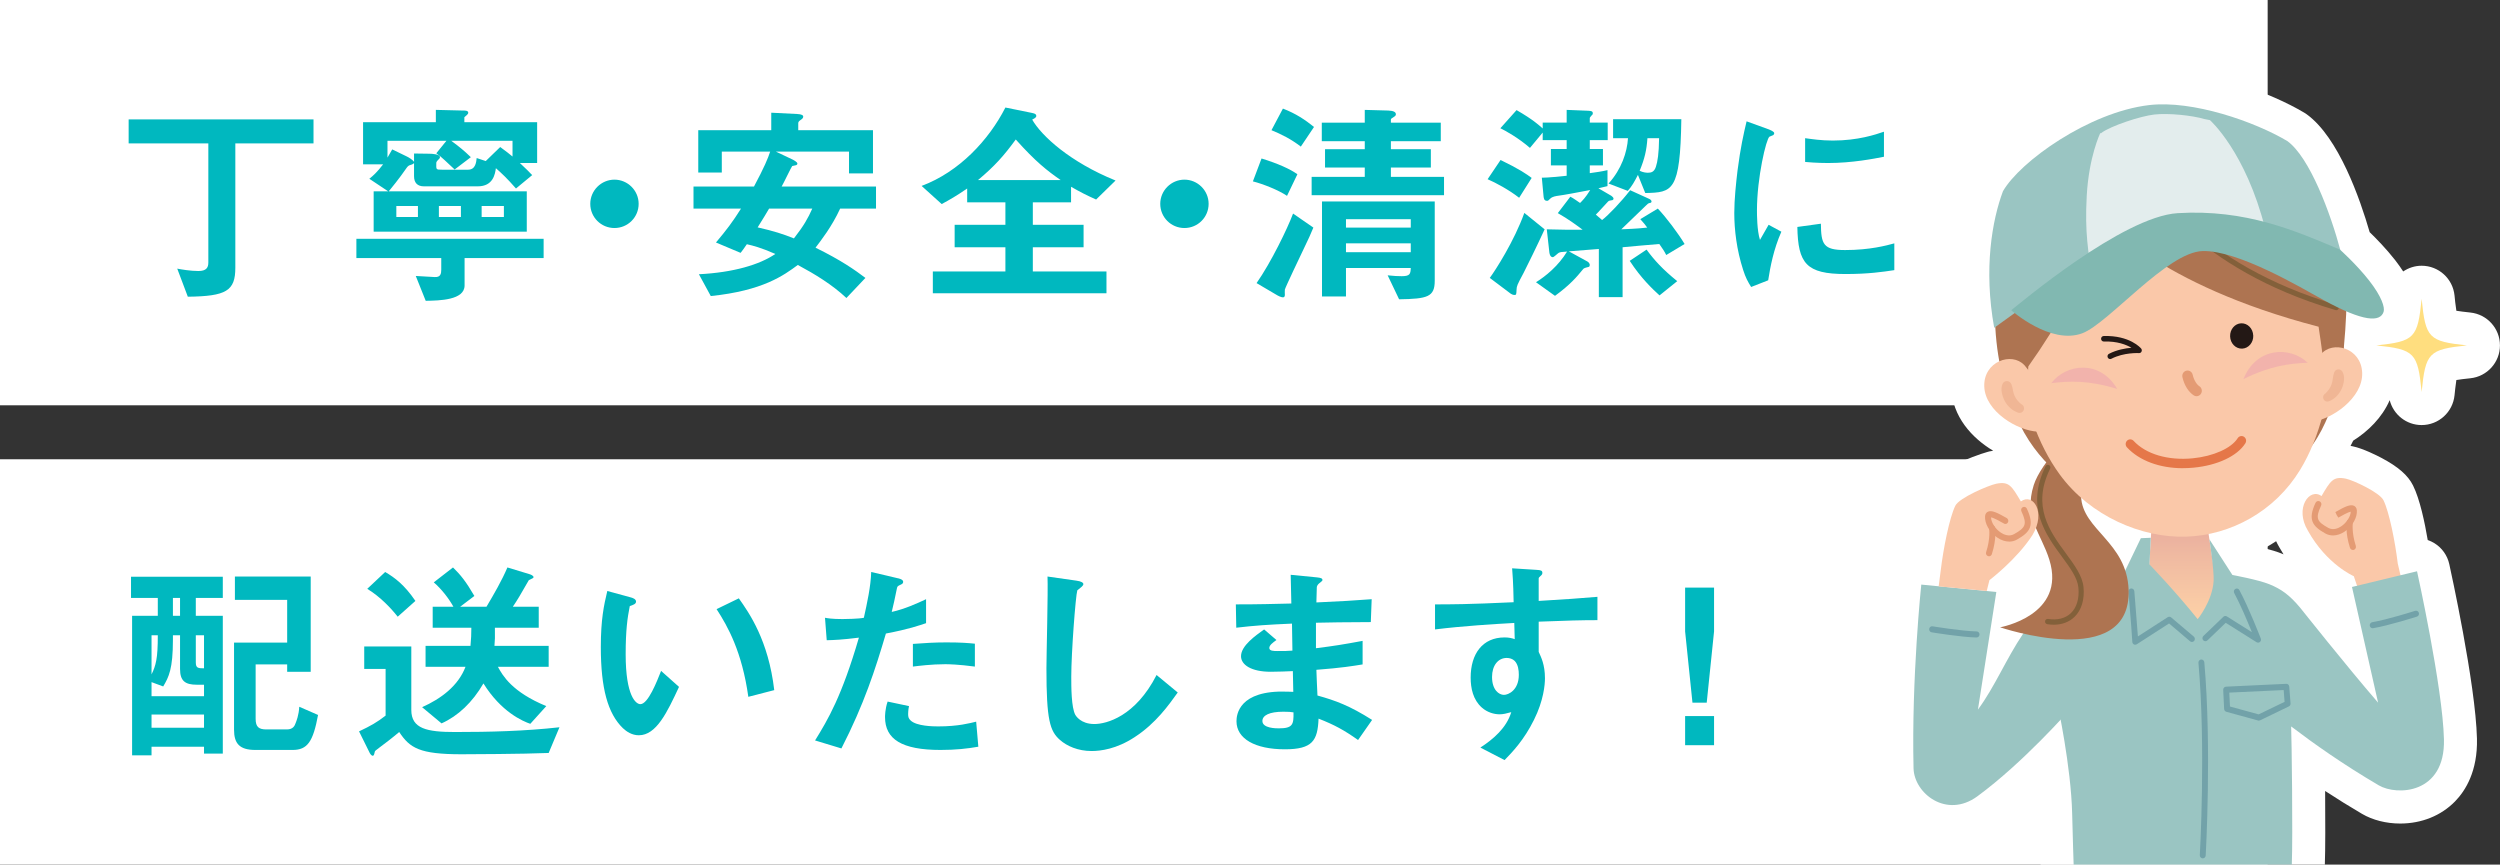 <?xml version="1.0" encoding="UTF-8"?><svg xmlns="http://www.w3.org/2000/svg" width="694.55" height="240.2" xmlns:xlink="http://www.w3.org/1999/xlink" viewBox="0 0 694.55 240.2"><rect x="0" y="0" width="694.55" height="240.2" fill="#333333" stroke="none"/><defs><style>.e{fill:#fff;}.f{fill:#e57749;}.g{fill:#fac8a9;}.h{fill:#72a2a9;}.i{fill:#ae7451;}.j{fill:#e3eded;}.k{fill:#e49b74;}.l{fill:#f0b695;}.m{fill:url(#d);}.n{fill:#6d5128;}.o{fill:#83603a;}.p{fill:#9ac5c2;}.q{fill:#ffde7f;}.r{fill:#f2b3ac;}.s{fill:#00b8bf;}.t{fill:#231815;}.u{fill:#81b8b1;}</style><linearGradient id="d" x1="606.17" y1="177.94" x2="606.17" y2="148.99" gradientTransform="matrix(1, 0, 0, 1, 0, 0)" gradientUnits="userSpaceOnUse"><stop offset="0" stop-color="#ffd4a9"/><stop offset=".34" stop-color="#facca6"/><stop offset=".83" stop-color="#efb9a1"/><stop offset="1" stop-color="#ebb19f"/></linearGradient></defs><g id="a"/><g id="b"><g id="c"><g><g><rect class="e" width="630" height="112.6"/><g><path class="s" d="M65.38,39.83v34.56c0,6.42-2.52,7.92-13.2,8.04l-2.94-7.8c1.2,.24,3.72,.66,5.88,.66s2.76-.9,2.76-2.34V39.83h-22.14v-6.66h51.36v6.66h-21.72Z"/><path class="s" d="M129.07,71.69v7.62c0,4.08-6.96,4.2-10.8,4.26l-2.76-6.9,5.22,.3c1.68,.12,1.86-.96,1.86-2.04v-3.24h-23.58v-5.34h52.02v5.34h-21.96Zm15.36-26.4c1.86,1.74,2.46,2.34,3.42,3.36l-4.5,3.72c-2.46-2.82-3.96-4.2-5.58-5.64-.24,1.68-.78,5.04-5.04,5.04h-14.94c-1.8,0-2.76-.96-2.76-2.82v-3.66c-.18,.3-.66,.42-.78,.48-.72,.18-.9,.36-1.26,.84-.42,.6-2.1,3.06-4.98,6.54h38.34v11.22h-42.54v-11.22h4.02l-5.22-3.48c1.2-.96,2.16-1.86,3.84-4.02h-5.58v-11.7h20.22v-3.42l7.38,.18c.54,0,1.62-.06,1.62,.6,0,.48-.6,.78-1.08,1.26v1.38h20.22v11.34h-4.8Zm-2.04-6.18h-17.04c2.34,1.74,3.54,2.7,5.46,4.56l-4.5,3.42c-.36-.36-2.28-2.16-2.76-2.58-.96-.9-1.5-1.32-2.34-1.92l2.82-3.48h-16.38v4.68c.78-1.38,1.02-1.8,1.32-2.28l3.96,1.92c.66,.3,1.8,1.02,2.1,1.56v-2.34l4.2,.06c.84,0,3,.12,3,.96,0,.18-.06,.36-.48,.72-.48,.48-.54,.72-.54,.9,0,1.8-.18,1.86,1.56,1.86h7.26c2.16,0,2.28-2.22,2.4-3.24l2.52,.84,4.02-3.9c1.44,1.02,2.76,2.1,3.42,2.64v-4.38Zm-26.28,18.12h-6v3.06h6v-3.06Zm11.94,0h-6.12v3.06h6.12v-3.06Zm11.94,0h-6.18v3.06h6.18v-3.06Z"/><path class="s" d="M170.71,63.35c-3.72,0-6.72-3-6.72-6.72s3.06-6.72,6.72-6.72,6.72,3,6.72,6.72-3,6.72-6.72,6.72Z"/><path class="s" d="M233.41,57.95c-2.28,4.98-5.34,8.88-6.84,10.86,7.2,3.54,10.92,6.18,13.86,8.4l-5.28,5.58c-3.96-3.72-8.7-6.6-13.5-9.18-3.9,2.88-9.66,7.14-24.18,8.64l-3.3-6.06c9.54-.48,16.86-2.64,21.24-5.64-4.14-1.8-6.12-2.28-7.92-2.7-1.02,1.5-1.14,1.62-1.74,2.4l-6.84-2.88c2.88-3.42,4.62-5.7,6.96-9.42h-13.2v-6.12h16.8c2.88-5.4,3.9-7.86,4.5-9.72h-13.44v5.82h-6.54v-11.76h20.28v-4.86l7.2,.36c1.26,.06,1.68,.36,1.68,.72,0,.42-.3,.6-.42,.72-.78,.54-.96,.72-.96,1.14v1.92h20.76v12h-6.66v-6.06h-20.34l4.8,2.28c.24,.18,1.2,.6,1.2,1.08,0,.12-.06,.3-.36,.42-.12,.06-.96,.18-1.08,.24-.18,.12-2.4,4.8-2.94,5.7h26.22v6.12h-9.96Zm-19.74,0c-1.02,1.74-1.2,2.04-3.18,5.22,4.5,1.02,7.08,1.86,10.08,3.06,2.76-3.54,3.9-5.58,5.1-8.28h-12Z"/><path class="s" d="M304.52,55.43c-2.7-1.2-4.32-2.04-6.96-3.54v4.32h-10.62v6.24h14.1v6.24h-14.1v6.72h20.46v6.06h-48.24v-6.06h20.16v-6.72h-14.1v-6.24h14.1v-6.24h-10.62v-3.84c-3.06,2.1-4.86,3.12-7.08,4.32l-5.58-5.04c10.44-3.9,18.66-12.72,23.28-21.78l7.38,1.5c1.02,.18,1.2,.48,1.2,.84,0,.18,0,.48-1.14,1.02,2.58,4.5,10.44,11.76,23.16,16.92l-5.4,5.28Zm-22.32-16.68c-3.24,4.44-5.82,7.38-10.5,11.28h22.98c-3.72-2.58-6.96-5.1-12.48-11.28Z"/><path class="s" d="M329.06,63.35c-3.72,0-6.72-3-6.72-6.72s3.06-6.72,6.72-6.72,6.72,3,6.72,6.72-3,6.72-6.72,6.72Z"/><path class="s" d="M357.56,54.41c-2.4-1.62-6.66-3.3-9.48-4.02l2.4-6.36c4.5,1.38,7.98,2.94,9.96,4.38l-2.88,6Zm4.68,14.64c-.72,1.5-5.16,10.8-5.28,11.4-.06,.18,0,1.26,0,1.5,0,.48-.24,.66-.54,.66-.54,0-1.44-.48-1.92-.78l-5.4-3.18c3.96-5.64,8.58-15.12,10.14-19.32l5.64,3.9c-.66,1.62-1.44,3.36-2.64,5.82Zm-.84-28.32c-2.82-2.16-5.4-3.42-8.16-4.56l3.18-6c3.6,1.38,6.18,3.12,8.64,5.1l-3.66,5.46Zm3,13.5v-5.1h14.76v-2.58h-11.04v-5.1h11.04v-2.22h-11.94v-5.16h11.94v-3.54l6.54,.18c1.44,.06,2.1,.42,2.1,1.02,0,.24-.06,.42-.42,.66-.84,.54-.96,.6-.96,.84v.84h13.86v5.16h-13.86v2.22h11.1v5.1h-11.1v2.58h14.76v5.1h-36.78Zm24.3,28.92l-3.18-6.66c1.56,.18,2.82,.24,3.9,.24,2.28,0,2.46-.6,2.52-2.28h-18v7.92h-6.66v-26.4h31.32v22.02c0,4.5-1.98,5.04-9.9,5.16Zm3.24-22.26h-18v2.34h18v-2.34Zm0,6.72h-18v2.46h18v-2.46Z"/><path class="s" d="M422.05,54.95c-2.82-2.22-6.54-4.2-8.76-5.16l3.6-5.34c5.34,2.58,7.26,3.96,8.64,4.98l-3.48,5.52Zm1.26,20.82c-1.86,3.48-1.92,3.66-1.98,4.68-.06,1.38-.06,1.5-.6,1.5-.42,0-.84-.24-1.02-.36l-5.82-4.38c1.56-2.1,6.78-10.2,9.6-18.06l5.64,4.56c-1.92,4.2-5.1,10.68-5.82,12.06Zm39.6-4.92c-.42-.9-1.14-1.98-1.92-3.06-1.44,.12-8.58,.72-10.2,.9v13.86h-6.6v-13.38c-2.16,.18-2.76,.24-8.34,.66l5.16,2.82c.54,.3,.66,.78,.66,.96s-.06,.48-.3,.54c-1.2,.3-1.38,.36-1.68,.78-1.62,1.98-3.42,4.14-7.68,7.26l-5.28-3.78c2.7-1.68,6.18-4.5,8.64-8.52-1.68,.12-1.86,.12-2.34,.36-.24,.12-1.32,1.2-1.62,1.2-.66,0-.9-.78-.96-1.26l-.72-6.48c3.66,.12,7.2,.12,8.04,.12h1.92c-1.02-.78-4.08-3.06-6.9-4.62l3.48-4.56c.78,.36,2.16,1.38,2.7,1.74,.6-.6,1.5-1.44,2.82-3.6-3.06,.6-7.62,1.44-8.7,1.56-.84,.12-1.74,.24-2.34,.78-.6,.6-.66,.66-.96,.66-.9,0-.9-.84-.96-1.26l-.48-5.16c1.8,0,5.1-.36,6.9-.54v-2.88h-4.38v-4.56h4.38v-2.46h-6.66v-2.1l-3.54,4.26c-3.18-2.76-6.72-4.74-8.22-5.46l4.5-5.04c4.68,2.7,6.24,4.2,7.26,5.1v-1.62h6.66v-3.54l6,.24c.84,.06,1.26,.12,1.26,.72,0,.3-.12,.42-.24,.48-.24,.3-.6,.66-.6,.84v1.26h4.98v4.86h-4.98v2.46h3.66v4.56h-3.66v2.16c1.74-.24,3.42-.48,4.92-.84v4.44c-.9,.24-2.1,.48-2.52,.6l3.6,2.1c.24,.18,.6,.48,.6,.78,0,.18-.18,.42-.36,.42-.66,.12-.9,.12-1.14,.36-.54,.54-2.82,3.12-3.42,3.66,1.02,.84,1.38,1.2,1.74,1.5,1.68-1.26,5.4-5.16,7.8-8.28l5.28,2.4c.3,.12,.66,.42,.66,.72,0,.36-.36,.42-.48,.42-.48,.12-.54,.18-1.14,.78-2.64,2.52-5.16,4.98-6.78,6.54,4.68-.18,6-.36,7.2-.48-.36-.54-1.14-1.5-1.92-2.34l4.86-2.94c2.34,2.46,5.64,6.84,7.44,9.84l-5.1,3.06Zm-5.82-17.22l-2.04-5.04c-1.02,1.98-1.62,3.06-2.82,4.44l-5.34-2.04c3.6-3.96,5.16-8.7,5.4-12.6h-4.14v-5.28h18.96c-.3,20.22-2.46,20.34-10.02,20.52Zm3.96,28.44c-1.92-1.74-5.16-4.8-8.28-9.6l4.68-3.12c2.16,2.94,4.44,5.46,8.52,8.76l-4.92,3.96Zm-3.36-43.68c-.24,3.42-.78,5.7-2.16,9.06,.96,.48,1.86,.54,2.28,.54,.9,0,1.74-.18,2.22-1.62,.48-1.44,.84-3.66,.9-7.98h-3.24Z"/><path class="s" d="M491.24,77.87l-4.74,1.86c-.96-1.56-1.5-2.52-2.22-4.74-1.8-5.58-2.46-11.16-2.46-15.78,0-3.84,.48-8.28,.9-11.82,.84-6.48,1.68-10.14,2.52-13.68l6.12,2.22c.42,.18,1.56,.6,1.56,1.08,0,.12-.06,.36-.3,.54-.12,.06-.9,.36-1.02,.42-.9,.54-3.48,11.4-3.48,20.46,0,1.02,0,5.64,.84,8.22,.72-1.26,1.08-1.86,2.4-4.2l3.54,1.92c-2.16,4.92-3.06,9.66-3.66,13.5Zm21.48-1.74c-10.92,0-13.2-2.94-13.38-13.08l6.54-.9c.06,5.7,.66,7.32,6.72,7.32,6.84,0,11.52-1.26,13.68-1.86v7.44c-3.18,.48-7.2,1.08-13.56,1.08Zm-4.8-30.84c-.48,0-3.24,0-6.42-.3v-6.6c1.74,.24,4.44,.66,7.68,.66,7.02,0,11.94-1.68,14.22-2.46v6.96c-2.76,.54-8.82,1.74-15.48,1.74Z"/></g></g><g><rect class="e" y="127.6" width="630" height="112.6"/><g><path class="s" d="M56.68,209.37v-1.92h-14.58v2.4h-5.4v-38.76h7.14v-4.98h-7.44v-5.88h25.5v5.88h-7.5v4.98h7.5v38.28h-5.22Zm0-19.14h-1.98c-3.24,0-4.68-1.02-4.68-4.38v-9.36h-1.98v1.2c0,8.16-1.14,10.38-2.7,13.02l-3.24-1.2v3.9h14.58v-3.18Zm-14.58-13.74v10.86c.6-1.2,1.02-2.28,1.32-3.9,.3-1.56,.42-3.72,.42-6.96h-1.74Zm14.58,22.02h-14.58v3.66h14.58v-3.66Zm-6.66-32.4h-1.98v4.98h1.98v-4.98Zm6.66,10.38h-2.28v7.56c0,1.56,.66,1.62,2.28,1.62v-9.18Zm24.6,31.86h-10.32c-4.44,0-5.94-1.8-5.94-5.64v-24.18h14.76v-11.88h-14.52v-6.48h21.06v26.46h-6.54v-2.04h-8.76v15.12c0,2.28,.9,2.94,3,2.94h5.7c1.68,0,2.16-1.02,2.4-1.74,.24-.6,.9-2.22,1.02-4.56l5.22,2.28c-1.38,7.44-2.94,9.72-7.08,9.72Z"/><path class="s" d="M152.43,209.19c-7.14,.3-22.5,.36-24.24,.36-11.64,0-14.34-1.74-17.28-6.18-1.98,1.68-4.44,3.54-5.34,4.2-1.26,.96-1.38,1.02-1.44,1.26-.18,.78-.24,1.14-.6,1.14-.12,0-.48-.18-.78-.72l-3-6.06c3.3-1.56,4.98-2.52,7.38-4.38v-12.96h-5.94v-6.24h13.08v17.64c0,5.22,4.38,6.12,12.12,6.12,9.66,0,19.38-.24,29.04-1.32l-3,7.14Zm-41.94-37.86c-1.8-2.28-4.8-5.52-8.46-7.74l4.98-4.68c2.64,1.56,5.34,3.54,8.4,8.04l-4.92,4.38Zm27.84,13.92c1.32,2.46,3.96,7.02,13.44,10.92l-4.44,4.92c-2.1-.72-8.1-3.3-13.02-11.22-3.06,5.28-7.08,9.06-11.64,11.1l-5.4-4.5c5.22-2.34,10.02-5.88,12.06-11.22h-11.1v-5.82h12.48c.18-1.92,.24-3.18,.24-5.04h-10.74v-5.82h5.76c-1.26-2.28-3.3-4.92-5.46-6.78l5.34-4.14c2.1,2.04,3.6,3.9,5.94,7.92l-3.96,3h7.32c2.1-3.54,4.26-7.26,5.82-10.92l6.12,1.86c.18,.06,1.14,.36,1.14,.84,0,.12-.12,.24-.24,.3-.12,.06-.9,.42-1.08,.54-2.34,4.08-3.06,5.34-4.44,7.38h7.2v5.82h-12.18c.06,2.46,0,3.66-.12,5.04h15.06v5.82h-14.1Z"/><path class="s" d="M177.48,204.27c-1.92,0-3.42-1.02-4.44-1.98-4.2-4.08-6.12-11.1-6.12-22.5,0-7.68,.84-11.58,1.8-15.6l6.6,1.8c.42,.12,1.38,.42,1.38,1.14,0,.66-.72,.9-1.74,1.26-.66,3.3-1.14,6.78-1.14,13.38,0,11.7,2.88,13.86,4.08,13.86,2.16,0,4.62-6.36,5.76-9.24l4.98,4.44c-3.3,7.08-6.3,13.44-11.16,13.44Zm30.42-10.68c-1.74-12.48-5.7-19.56-8.82-24.36l6.18-3c2.88,4.08,8.22,11.64,9.84,25.5l-7.2,1.86Z"/><path class="s" d="M246.12,176.01c-2.94,9.96-6.06,19.62-12.36,31.92l-7.32-2.22c3.6-5.82,7.44-12.3,12.18-28.56-4.8,.6-6.84,.66-8.94,.72l-.48-6.24c.66,.12,1.92,.36,4.86,.36,.84,0,4.62-.06,5.94-.36,.9-4.08,1.92-8.7,2.04-12.72l7.38,1.74c.12,0,1.5,.3,1.5,.96,0,.42-.18,.6-.72,.84-.78,.36-.9,.42-1.02,1.02-.54,2.7-1.02,4.86-1.44,6.54,3.54-.78,7.14-2.4,9.54-3.54v6.66c-2.04,.66-4.56,1.62-11.16,2.88Zm15.18,32.34c-10.8,0-15.42-3-15.42-9.12,0-.3,0-2.22,.72-4.32l5.94,1.26c-.24,1.14-.24,2.1-.24,2.22,0,.78,.12,1.26,.72,1.8,1.68,1.56,6.24,1.62,7.62,1.62,5.58,0,8.82-.9,10.56-1.32l.6,6.96c-3.06,.54-6.3,.9-10.5,.9Zm1.32-23.82c-3.84,0-7.56,.48-9,.66v-6.3c3.12-.24,6.12-.42,9.3-.42,4.2,0,6.12,.18,7.92,.36v6.36c-4.5-.6-7.32-.66-8.22-.66Z"/><path class="s" d="M315.2,204.81c-5.04,3.3-9.42,3.84-11.94,3.84-3.78,0-6.84-1.38-8.76-3.06-2.82-2.46-3.78-5.52-3.78-19.92,0-3.66,.48-21.48,.3-25.5l7.98,1.14c1.44,.18,1.98,.6,1.98,.96,0,.48-.72,.96-1.68,1.74-.48,1.56-1.68,17.4-1.68,24,0,2.76,0,8.58,1.14,10.62,.12,.18,1.44,2.52,5.28,2.52,3.36,0,11.4-2.1,17.28-13.62l5.88,4.86c-2.46,3.42-6.06,8.58-12,12.42Z"/><path class="s" d="M377.3,205.59c-3.9-2.76-6.54-4.2-10.98-5.94-.24,6.12-1.68,8.52-9.36,8.52-8.28,0-13.44-2.94-13.44-7.8,0-1.74,.6-8.7,14.1-8.22l1.68,.06-.12-5.76c-1.08,.06-4.38,.18-6.12,.18-5.52,0-8.28-1.98-8.28-4.32,0-2.94,4.08-5.76,6.42-7.44l3.42,2.94c-1.08,.78-1.98,1.44-1.98,2.22,0,.84,1.26,.84,2.28,.84,1.98,0,2.76,0,4.14-.12l-.12-7.5c-6.9,.3-10.32,.54-15.48,1.14l-.12-6.48c6.84,0,10.08-.12,15.42-.24l-.18-7.98,7.32,.72c1.14,.12,1.5,.3,1.5,.72,0,.24-.12,.3-.78,.84-.24,.18-.66,.54-.78,1.08,0,.06-.06,1.2-.12,4.32,7.68-.36,9.72-.48,15.36-.9l-.24,6.36c-6.66,0-12.24,.12-15.24,.18v7.08c5.22-.66,7.44-1.02,12.96-2.04v6.54c-2.58,.42-5.76,.96-12.84,1.5,.12,3,.12,3.6,.3,7.14,4.98,1.38,8.94,2.82,15.18,6.78l-3.9,5.58Zm-20.76-7.86c-3.9,0-5.82,1.02-5.82,2.58,0,2.04,3.84,2.04,4.56,2.04,3.9,0,4.14-1.08,4.08-4.44-.66-.12-1.44-.18-2.82-.18Z"/><path class="s" d="M427.48,172.71v8.4c.66,1.44,1.74,3.54,1.74,7.32,0,1.74-.36,6.18-3.06,11.58-2.76,5.58-6,8.94-8.16,11.16l-6.72-3.48c3.6-2.34,7.26-5.46,8.58-9.84-1.32,.36-2.22,.6-3.24,.6-1.56,0-3.42-.54-4.92-1.86-2.46-2.16-3.12-5.4-3.12-8.34,0-6.6,3.3-11.16,9.42-11.16,1.14,0,1.98,.18,2.82,.48l-.12-4.5c-5.34,.3-14.4,.84-22.02,1.8v-6.96c4.08,0,9.24,0,21.84-.6-.06-1.86-.06-5.04-.42-9.42l6.66,.42c1.38,.06,1.74,.24,1.74,.84,0,.36-.12,.54-.54,.9-.42,.36-.48,.48-.48,.72v6.18c8.34-.48,10.2-.66,16.32-1.14v6.48c-4.56,0-8.52,.12-16.32,.42Zm-6.66,10.92c-.6-.6-1.44-.84-2.22-.84-2.4,0-4.08,2.1-4.08,5.28,0,3.6,1.92,4.98,3.3,4.98,1.26,0,4.14-1.32,4.14-5.58,0-1.26-.18-2.82-1.14-3.84Z"/><path class="s" d="M476.2,163.24v12.18l-2.04,19.8h-3.96l-2.04-19.8v-12.18h8.04Zm0,35.7v8.1h-8.04v-8.1h8.04Z"/></g></g><g><path class="e" d="M663.91,111.19c1.03,4,4.63,6.9,8.87,6.9h0c4.72,0,8.67-3.58,9.14-8.28,.08-.81,.28-2.8,.51-4.23,.91-.15,2.21-.32,3.89-.49,4.67-.49,8.22-4.43,8.22-9.13s-3.55-8.64-8.22-9.13c-1.68-.18-2.98-.34-3.89-.49-.24-1.43-.43-3.41-.51-4.23-.47-4.7-4.42-8.28-9.14-8.28-1.89,0-3.65,.59-5.12,1.59-.66-1.01-1.38-2.04-2.21-3.11-2.45-3.13-5.24-6-7.11-7.81-2.68-9.26-8.61-26.3-17.47-32.73-.23-.17-.46-.32-.7-.46-9.31-5.54-25.58-11.5-39.27-11.5h0c-1.71,0-3.37,.09-4.94,.28-18.79,2.23-40.94,17.13-47.45,28.47-.25,.43-.46,.89-.64,1.36-2.15,5.75-6.73,21.42-2.87,42.79,.08,.46,.2,.91,.35,1.35,.08,.88,.16,1.76,.27,2.63-2.39,3-3.67,6.84-3.52,11,.27,8.05,5.76,14.02,11.65,17.54-.35,.05-.71,.12-1.07,.19-.14,.03-14.03,3.69-17.66,10.97-2.25,4.5-3.75,12.74-4.46,17.41-3.15,1.18-5.53,4.06-5.91,7.64-.11,1.08-2.8,26.86-2.2,52.22,.25,10.4,9.41,19.18,20,19.18,4.31,0,8.58-1.45,12.33-4.2,3.89-2.85,7.75-6.11,11.29-9.34,.23,2.39,.39,4.76,.44,6.99,.14,6.08,.35,12.46,.4,13.91h78.98c.15-4.22,.14-12.54,.08-20.45,3.38,2.21,6.79,4.33,10.25,6.36,2.95,1.73,6.72,2.69,10.61,2.69,5.95,0,11.36-2.19,15.23-6.15,2.9-2.97,6.31-8.41,6.09-17.45-.37-15.24-7.39-47.12-7.69-48.47-.53-2.41-2.01-4.5-4.1-5.8-.6-.37-1.23-.67-1.89-.9-.79-4.7-2.16-11.31-4.08-15.16-1.41-2.83-4.12-5.19-8.78-7.66-1.14-.6-5.07-2.61-8-3.22-.2-.04-.39-.08-.58-.11,.26-.5,.51-.99,.74-1.46,4.09-2.56,8.04-6.4,10.13-11.23Zm-29.87,42.66c-1.37-.56-3.13-1.09-4.9-1.55,1.1-.61,2.17-1.26,3.21-1.94,.27,.57,.57,1.14,.9,1.7,.38,.68,.77,1.33,1.17,1.96-.12-.05-.25-.1-.37-.16Z"/><g><g><path class="g" d="M657.84,171.67l-3.9-11.59s-7.52-3.23-12.75-12.63c-3.82-6.31,.48-12.08,3.77-9.63,2.49-4.19,3.2-5.58,6.79-4.83,2.03,.42,9.35,3.83,10.42,5.98,1.64,3.29,3.3,11.9,3.98,17.6,1.84,7.38,2.33,11.3,2.33,11.3l-10.65,3.8Z"/><path class="k" d="M644.05,144.26c.32,.88,1.24,1.52,2.79,2.39,1.41,.79,2.87,.06,3.62-.44,1.49-1.01,2.6-2.74,2.62-4.06-.74,.13-2.47,1.11-3.44,1.66l-.47-.74-.36-.81c2.55-1.44,4.17-2.29,5.24-1.71,.25,.14,.67,.47,.73,1.21,.17,2-1.25,4.48-3.38,5.92-1.06,.71-2.17,1.08-3.23,1.08-.76,0-1.49-.19-2.16-.56-3.59-2.02-4.91-3.81-2.71-8.51,.21-.44,.72-.62,1.15-.41,.43,.21,.61,.74,.4,1.18-.85,1.81-1.12,2.93-.8,3.8m5.12-1.19h0Z"/><path class="k" d="M653.69,152.79c-.36,0-.69-.23-.82-.6-1.37-4.23-.91-7.13-.89-7.25,.08-.48,.53-.81,.99-.72,.47,.08,.78,.54,.7,1.02h0s-.4,2.63,.82,6.4c.15,.46-.09,.96-.54,1.12-.09,.03-.18,.05-.27,.05Z"/></g><path class="p" d="M583.85,161.5l-8.95,2.73s-6.51,2.43-12.83,11.81c-4.74,7.03-7.82,14.68-12.56,21.1l5.11-32.68-20.85-2.05s-2.74,25.98-2.15,51.04c.17,6.97,9.16,14.06,17.72,7.79,12.72-9.32,25.42-23.8,25.42-23.8l9.07-35.94Z"/><path class="m" d="M597.91,143.54l-.9,14.76-6.73,1.58s4.15,14.41,22.62,14.57c10.77-1.74,9.08-14.09,9.08-14.09l-6.83-1.76-2.17-14.27-15.07-.78Z"/><path class="p" d="M678.98,205.42c-.35-14.52-7.48-46.71-7.48-46.71l-18.07,4.36,7.25,32.14c-9.04-10.48-21.45-26.14-21.61-26.33-3.06-3.68-5.39-5.25-8.53-6.54-3.14-1.29-10.33-2.6-10.33-2.6l-6.4-9.92s1.35,8.77,1.18,11.58c-.33,5.59-4.43,10.61-4.43,10.61-6.4-7.97-13.4-15.21-13.4-15.21l.38-7.4-2.77,.12-4.55,9.43s-10.04,2.75-14.56,5.16c-4.51,2.41-7.42,17.68-9.12,23.97l5.09,7.55s3.75,17.26,4.06,30.44c.16,6.91,.41,14.12,.41,14.12h60.61c.32-8.26-.05-35.01-.18-38.37,6.29,4.78,14.39,10.52,24.34,16.36,5.03,2.95,18.48,2.45,18.11-12.77Z"/><path class="h" d="M627.33,178.53c-.15,0-.3-.04-.43-.12l-8.55-5.38-5.09,4.89c-.33,.32-.85,.3-1.16-.04-.31-.34-.29-.87,.04-1.19l5.55-5.33c.27-.26,.67-.3,.99-.1l6.94,4.37c-1.16-2.87-3.2-7.7-4.91-10.87-.22-.41-.08-.92,.32-1.15,.39-.23,.9-.08,1.11,.33,2.61,4.84,5.81,13.1,5.95,13.45,.13,.34,.04,.72-.23,.96-.15,.13-.34,.2-.53,.2Z"/><path class="h" d="M611.97,238.47s-.03,0-.05,0c-.45-.03-.8-.43-.77-.89,.02-.3,1.7-29.9-.38-53.44-.04-.46,.29-.87,.74-.92,.45-.03,.85,.3,.89,.76,2.09,23.67,.4,53.4,.39,53.7-.03,.45-.39,.79-.82,.79Z"/><path class="h" d="M593.21,179.12c-.13,0-.26-.03-.37-.09-.26-.14-.43-.4-.44-.7-.18-2.99-.41-5.81-.64-8.54-.16-1.91-.31-3.72-.43-5.41-.03-.46,.31-.87,.76-.9,.45-.02,.84,.32,.87,.78,.12,1.68,.27,3.48,.43,5.38,.19,2.31,.39,4.68,.56,7.17l8.28-5.34c.3-.19,.69-.17,.96,.06l6.29,5.33c.35,.3,.4,.83,.11,1.19-.29,.36-.81,.41-1.15,.11l-5.83-4.95-8.95,5.77c-.13,.09-.28,.13-.44,.13Z"/><path class="h" d="M659.18,174.54c-.4,0-.74-.29-.81-.71-.07-.46,.23-.89,.68-.97,4.11-.68,11.85-3.14,11.93-3.16,.43-.13,.89,.11,1.03,.56,.13,.45-.11,.92-.54,1.05-.32,.1-7.92,2.51-12.15,3.21-.04,0-.09,.01-.13,.01Z"/><path class="h" d="M549.14,177.11h-.02c-4.28-.09-12.14-1.39-12.47-1.44-.45-.07-.75-.51-.68-.97,.07-.46,.49-.78,.94-.7,.08,.01,8.07,1.34,12.24,1.42,.45,0,.81,.39,.8,.86,0,.46-.37,.83-.82,.83Z"/><path class="i" d="M581.98,116.98c-5.8,1.64-15.03,11.69-16.96,17.77-2.87,9.03,2.05,13.4,4.34,20.79,4.79,15.47-13.69,18.74-13.69,18.74,0,0,36.53,12.42,35.7-10.44-.48-13.27-12.88-16.63-13.2-25.92-.32-9.29,4.1-12.55,9.85-15.62l-6.05-5.32Z"/><path class="i" d="M588.84,37.36c-6.77-3.5-27.01,3.09-32.75,30.98-5.36,26.02,1.72,46.25,8.95,56.01,7.45,10.06,15.18,12.77,31.39,16.28,21.71,4.7,28.23,.07,37.82-8.28,7.64-6.66,10.28-11.31,12.67-17.06,3.99-9.6,5.45-21.89,3.31-37.6-1.65-12.18-2.91-23.47-18.53-35.43-13.05-9.99-33.44-11.55-42.86-4.89Z"/><path class="g" d="M647.31,97.07c.41,12.18-2.85,24.53-8.29,33.46-7.02,11.54-19.27,18.16-31.65,18.57-12.29,.41-26.7-5.68-35.18-17.34-6.06-8.33-10.28-19.97-10.68-31.61-.95-27.92,18.03-51.24,42.43-52.11,24.37-.88,42.43,21.11,43.38,49.03Z"/><path class="i" d="M554.84,89.1c.08-20.34,24.45-49.63,35.38-49.82,14.44-6.99,23.34-5.94,30.53-4.22,4.33,1.04,8.26,6.55,11.98,10.32,3.5,3.54,14.37,18.5,16.1,22.66,3.32,7.99,3.63,14.45,2.32,28.7-.59,6.39-6.32,23.93-5.29,19.32,1.05-4.69,.06-13.65-1.71-25.29-45.23-11.75-59.98-30.27-59.98-30.27,0,0-3.38,17.02-20.66,41.29-.84,10.74,.56,18.33,2.02,21.82,3.74,8.95-10.77-18.23-10.71-34.52Z"/><path class="t" d="M626,93.22c.07,1.95-1.32,3.57-3.1,3.64-1.78,.06-3.27-1.46-3.33-3.41-.07-1.94,1.32-3.57,3.09-3.63,1.78-.06,3.27,1.46,3.33,3.4Z"/><path class="k" d="M610.25,110.08c-.26,0-.53-.07-.77-.23-1.48-.95-2.66-2.84-3.16-5.07-.18-.81,.31-1.61,1.1-1.8,.79-.18,1.57,.32,1.75,1.13,.36,1.61,1.19,2.76,1.85,3.19,.69,.44,.9,1.36,.47,2.07-.28,.46-.75,.71-1.24,.71Z"/><path class="o" d="M649.07,86.18c-.06,0-.13,0-.2-.03-39.38-11.61-52.37-34.37-53.73-36.93-.19-.36-.06-.81,.29-1,.35-.19,.78-.06,.97,.3,1.32,2.5,14.05,24.77,52.86,36.22,.38,.11,.6,.52,.49,.91-.09,.32-.38,.53-.69,.53Z"/><path class="n" d="M650.93,83.47c-.14,0-.28-.03-.41-.09-17.09-7.64-28.58-18.47-33.23-31.32-.2-.55,.07-1.15,.6-1.36,.53-.2,1.12,.07,1.32,.62,4.45,12.29,15.56,22.71,32.13,30.12,.52,.23,.76,.85,.53,1.39-.17,.4-.55,.63-.94,.63Z"/><path class="r" d="M641.13,100.78c-4.9-4.7-14.36-4.36-17.85,4.54,7.46-3.7,12.82-4.34,17.85-4.54Z"/><path class="r" d="M569.89,106.45c4.13-5.43,13.52-6.61,18.32,1.61-7.93-2.45-13.32-2.23-18.32-1.61Z"/><path class="g" d="M562.39,101.43c-3.51-3.75-11.36-1.02-11.12,5.94,.23,6.95,9.28,12.36,14.94,12.55-1.35-3.49,.2-4.94-.86-10.68-.99-5.36-.71-5.09-2.95-7.81Z"/><path class="l" d="M558.82,106.78c.25,.64,.33,1.15,.42,1.68,.08,.53,.24,1.02,.44,1.49,.21,.46,.48,.9,.81,1.3,.17,.2,.34,.39,.53,.57,.1,.09,.19,.18,.29,.26l.14,.12,.07,.05s.06,.04,.03,.03c.63,.26,.94,1,.68,1.65-.25,.65-.97,.96-1.6,.7l-.19-.07-.15-.06c-.1-.04-.2-.08-.29-.13-.19-.09-.37-.19-.54-.29-.35-.21-.68-.46-.98-.73-.61-.55-1.14-1.22-1.53-1.96-.4-.74-.66-1.55-.81-2.35-.15-.8-.12-1.65,.2-2.37,.31-.69,1.09-.99,1.76-.67,.32,.15,.56,.42,.68,.73l.02,.05Z"/><path class="g" d="M644.76,98.47c3.25-3.99,11.27-1.84,11.5,5.12,.24,6.95-8.43,13-14.05,13.59,1.1-3.57,.09-4.91,.14-10.71,.03-4.13,.4-5.41,2.41-8Z"/><path class="l" d="M650.78,103.28c.4,.68,.5,1.53,.43,2.34-.09,.81-.29,1.64-.65,2.4-.34,.77-.83,1.47-1.4,2.05-.29,.29-.6,.55-.94,.78-.17,.12-.34,.22-.52,.32-.09,.05-.18,.1-.28,.14l-.34,.14c-.58,.29-1.27,.04-1.55-.55-.28-.59-.04-1.31,.54-1.6-.01,0,.06-.07,.09-.11l.13-.14c.09-.09,.18-.19,.27-.29,.17-.2,.34-.41,.49-.62,.3-.43,.53-.89,.7-1.37,.17-.48,.29-.98,.34-1.52,.07-.54,.14-1.06,.37-1.72l.02-.05c.24-.68,.97-1.03,1.64-.78,.29,.11,.51,.31,.66,.56Z"/><path class="f" d="M606.46,130.08c-6.44,0-12.12-2.09-15.56-5.81-.48-.52-.46-1.35,.05-1.85,.51-.5,1.31-.47,1.8,.05,3.41,3.7,9.55,5.52,16.41,4.86,5.72-.55,10.75-2.79,12.51-5.59,.38-.6,1.17-.78,1.76-.39,.59,.39,.76,1.2,.37,1.81-2.23,3.54-7.75,6.14-14.41,6.77-.99,.09-1.97,.14-2.93,.14Z"/><path class="t" d="M586.24,99.75c-.27,0-.53-.15-.66-.42-.18-.38-.04-.84,.33-1.03,2.2-1.14,4.59-1.55,6.25-1.68-1.44-.86-3.94-1.86-7.68-1.74-.39,.02-.75-.32-.76-.74-.01-.42,.31-.77,.72-.79,7.27-.21,10.3,3.34,10.42,3.49,.19,.23,.23,.56,.1,.84-.13,.27-.41,.45-.71,.42-.04,0-4.18-.24-7.67,1.57-.11,.06-.22,.08-.33,.08Z"/><path class="p" d="M650.24,69.64c-2.78-10.42-8.55-25.93-14.77-30.45-9.05-5.38-26.28-11.43-38.44-9.99-16.7,1.98-35.82,15.65-40.57,23.93-3.01,8.05-5.4,21.53-2.43,37.94l9.69-6.98s29.63-16.03,38.55-17.46c23.41-3.76,47.96,3.01,47.96,3.01Z"/><path class="j" d="M613.94,33.37l-1.52-.3c-3.38-1.01-9.99-1.7-13.94-1.25-3.82,.44-11.99,3.13-14.64,5.08v.07l-.37,.05s-3.13,6.5-3.73,17.34c-.58,10.63,.46,15.02,1.46,23.25,0,0,16.61-9.16,22.42-12.02,5.8-2.87,25.73-1.91,25.73-1.91-5.44-21.57-15.4-30.32-15.4-30.32Z"/><path class="u" d="M650.11,69.36c-12.43-5.27-26.17-11.29-45.1-10.14-15.35,.93-44.18,25.37-46.25,26.97,0,0,10.91,9.71,19.75,6.4,7.24-2.71,23.58-22.57,33.42-22.84,9.84-.27,27.54,10.27,33.36,13.48,11.48,6.32,15.99,6.27,16.92,3.41,.4-1.22-.52-4.23-4-8.68-3.56-4.55-8.11-8.6-8.11-8.6Z"/><path class="o" d="M570.6,173.56c-.6,0-1.21-.05-1.84-.15-.39-.06-.66-.44-.6-.85,.06-.4,.43-.67,.82-.61,2.59,.42,4.85-.16,6.37-1.63,1.62-1.57,2.35-4.07,2.07-7.06-.26-2.71-2.26-5.44-4.58-8.6-4.51-6.15-10.13-13.8-4.54-25.13,.18-.36,.61-.51,.96-.32,.35,.18,.49,.63,.31,.99-5.19,10.51-.09,17.45,4.4,23.57,2.35,3.2,4.57,6.22,4.87,9.34,.33,3.46-.56,6.4-2.51,8.28-1.47,1.42-3.47,2.17-5.74,2.17Z"/><path class="q" d="M660.2,95.96c10.62,1.12,11.5,2.02,12.58,12.95,1.08-10.93,1.96-11.83,12.58-12.95-10.62-1.12-11.5-2.02-12.58-12.95-1.09,10.93-1.96,11.83-12.58,12.95Z"/><g><path class="g" d="M551.95,164.19l.76-3.02s7.58-5.74,11.94-12.5c3.88-6.41,.13-11.84-3.21-9.36-2.53-4.25-3.25-5.67-6.89-4.91-2.06,.43-10.22,3.89-11.31,6.08-1.66,3.34-3.36,12.09-4.05,17.87-.24,1.88-.59,4.56-.59,4.56l13.35,1.27Z"/><path class="k" d="M558.17,150.46c-1.07,0-2.19-.37-3.26-1.09-2.15-1.45-3.59-3.96-3.42-5.98,.06-.73,.48-1.07,.73-1.2,1.05-.58,2.7,.27,5.28,1.73,.4,.23,.58,.77,.36,1.19s-.7,.59-1.1,.36l-.06-.04c-1.01-.57-2.8-1.59-3.54-1.69,0,1.37,1.14,3.16,2.67,4.2,.77,.52,2.27,1.26,3.72,.45,3.16-1.78,3.73-2.71,2.04-6.34-.2-.43-.03-.94,.39-1.15,.42-.21,.92-.03,1.12,.4,2.22,4.75,.89,6.55-2.74,8.6-.67,.38-1.41,.57-2.18,.57Z"/><path class="k" d="M552.57,154.54c-.09,0-.18-.01-.26-.04-.44-.15-.67-.64-.53-1.09,1.26-3.88,.84-6.49,.84-6.51-.08-.47,.23-.91,.68-.99,.45-.07,.89,.23,.97,.7,.02,.12,.49,3.07-.9,7.35-.12,.36-.44,.59-.79,.59Z"/></g><path class="h" d="M627.57,200.21c-.07,0-.14,0-.21-.03l-8.84-2.43c-.34-.1-.59-.41-.61-.77l-.26-5.32c-.01-.22,.06-.44,.21-.61,.15-.17,.35-.27,.57-.28l16.72-.79c.44-.04,.82,.32,.85,.78l.36,4.67c.03,.35-.16,.68-.47,.83l-7.99,3.86c-.11,.05-.23,.08-.35,.08Zm-8.05-3.93l7.97,2.19,7.21-3.48-.25-3.28-15.11,.71,.19,3.86Z"/></g></g></g></g></g></svg>